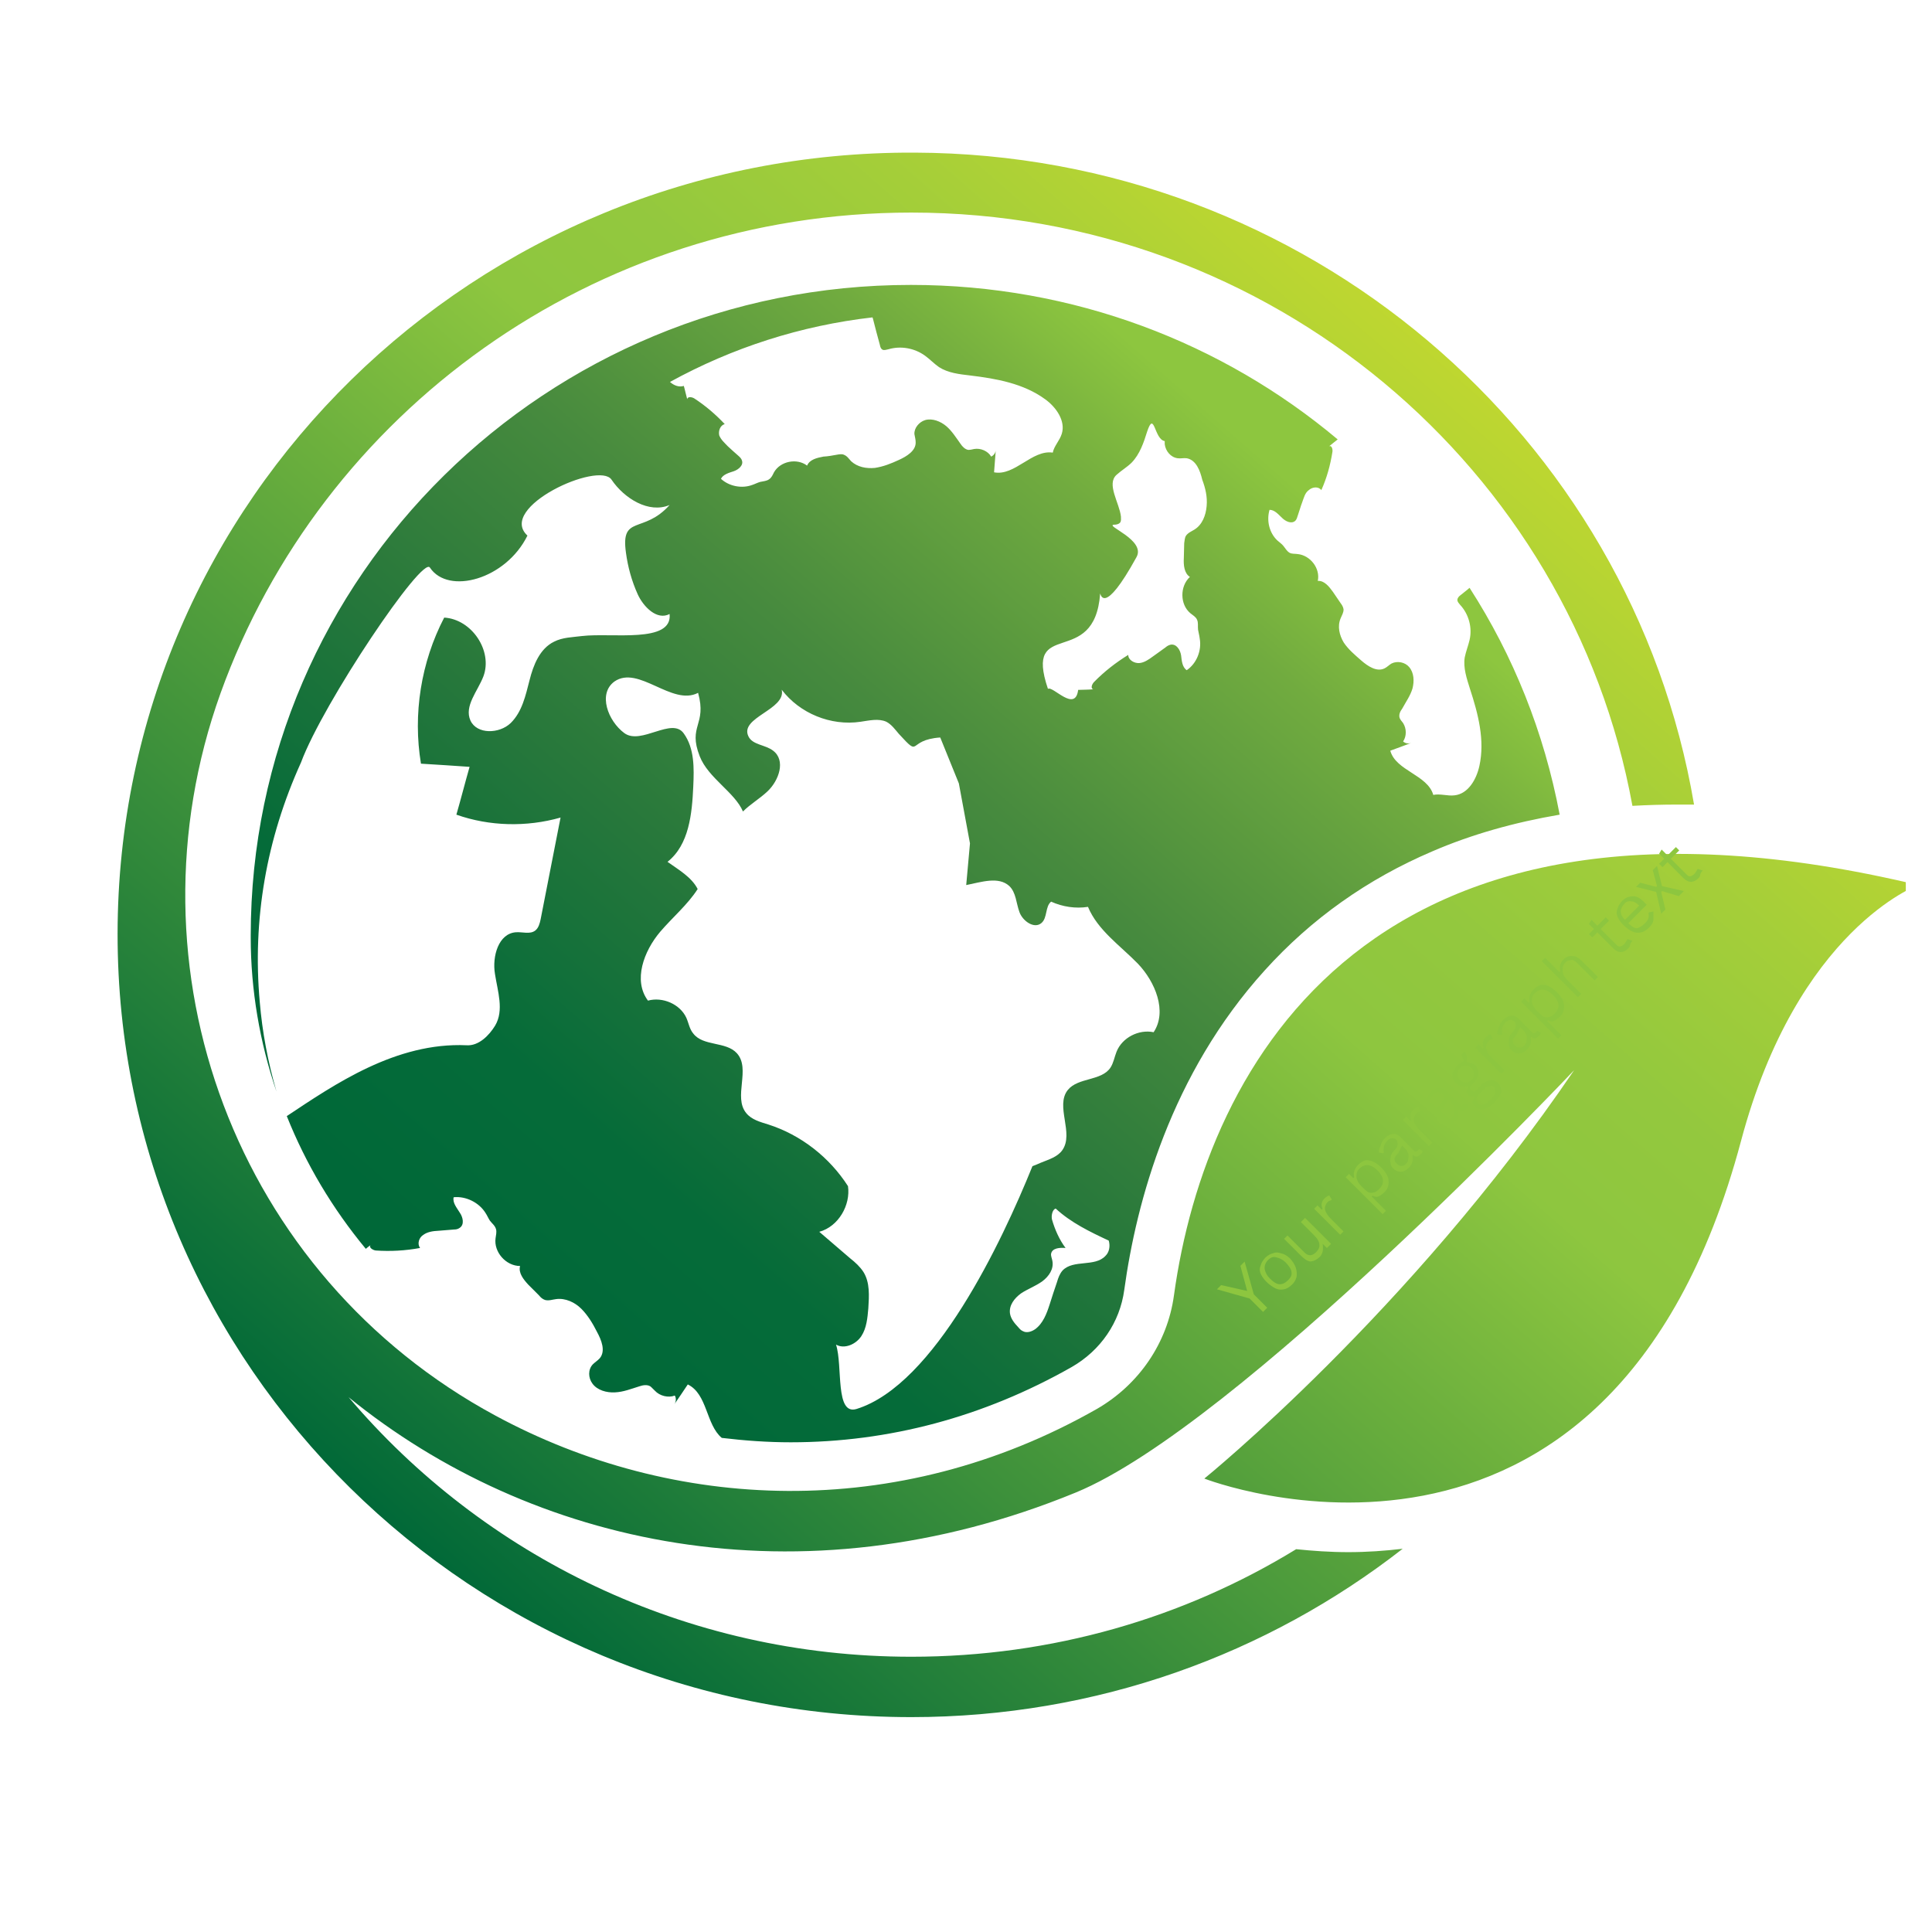 <svg xmlns="http://www.w3.org/2000/svg" xmlns:xlink="http://www.w3.org/1999/xlink" width="48" zoomAndPan="magnify" viewBox="0 0 36 36" height="48" preserveAspectRatio="xMidYMid meet"><defs><g></g><clipPath id="c4b44a55cd"><path d="M 4 5 L 30 5 L 30 27 L 4 27 Z M 4 5 " clip-rule="nonzero"></path></clipPath><clipPath id="323b464782"><path d="M 27.383 10.953 C 27.332 11 27.27 11.043 27.215 11.09 C 27.188 11.109 27.156 11.141 27.156 11.18 C 27.156 11.215 27.188 11.246 27.207 11.27 C 27.367 11.441 27.438 11.695 27.383 11.926 C 27.359 12.031 27.316 12.137 27.293 12.25 C 27.262 12.445 27.332 12.648 27.391 12.836 C 27.543 13.301 27.672 13.793 27.566 14.273 C 27.512 14.52 27.359 14.793 27.102 14.82 C 26.973 14.836 26.836 14.785 26.707 14.812 C 26.602 14.438 26.008 14.363 25.906 13.988 C 26.039 13.938 26.176 13.891 26.305 13.84 C 26.25 13.863 26.188 13.855 26.145 13.816 C 26.211 13.719 26.211 13.578 26.145 13.473 C 26.121 13.441 26.098 13.418 26.082 13.383 C 26.059 13.32 26.09 13.254 26.129 13.203 C 26.195 13.082 26.281 12.961 26.32 12.828 C 26.355 12.691 26.348 12.535 26.258 12.43 C 26.184 12.34 26.039 12.309 25.93 12.363 C 25.887 12.387 25.848 12.43 25.801 12.453 C 25.656 12.527 25.488 12.414 25.367 12.309 C 25.246 12.203 25.125 12.102 25.039 11.973 C 24.957 11.836 24.918 11.672 24.98 11.523 C 25.004 11.465 25.039 11.41 25.035 11.352 C 25.027 11.305 25.004 11.27 24.98 11.238 C 24.934 11.172 24.883 11.094 24.836 11.027 C 24.766 10.93 24.676 10.816 24.555 10.824 C 24.605 10.594 24.418 10.348 24.18 10.324 C 24.129 10.316 24.074 10.324 24.031 10.301 C 23.977 10.27 23.953 10.219 23.914 10.172 C 23.887 10.137 23.84 10.105 23.801 10.07 C 23.648 9.926 23.598 9.695 23.656 9.5 C 23.754 9.5 23.824 9.59 23.887 9.648 C 23.953 9.715 24.066 9.77 24.137 9.703 C 24.16 9.68 24.172 9.641 24.18 9.613 C 24.211 9.527 24.234 9.438 24.266 9.355 C 24.297 9.273 24.316 9.184 24.387 9.133 C 24.457 9.07 24.57 9.062 24.621 9.133 C 24.723 8.906 24.789 8.668 24.828 8.418 C 24.836 8.367 24.812 8.293 24.766 8.316 C 24.82 8.27 24.875 8.23 24.926 8.188 C 22.781 6.387 20.004 5.309 16.973 5.309 C 10.18 5.309 4.672 10.734 4.672 17.43 C 4.672 17.445 4.672 17.453 4.672 17.469 C 4.672 18.449 4.84 19.422 5.152 20.34 C 4.992 19.789 4.887 19.23 4.84 18.668 C 4.703 17.137 4.961 15.637 5.609 14.207 C 6.02 13.098 7.883 10.332 8.012 10.578 C 8.355 11.09 9.426 10.797 9.828 9.98 C 9.258 9.453 11.16 8.586 11.395 8.938 C 11.633 9.289 12.09 9.574 12.477 9.41 C 11.988 9.957 11.562 9.582 11.664 10.301 C 11.699 10.562 11.77 10.824 11.883 11.074 C 11.988 11.305 12.242 11.566 12.477 11.441 C 12.535 11.996 11.395 11.785 10.84 11.852 C 10.664 11.875 10.484 11.875 10.324 11.957 C 10.059 12.086 9.938 12.391 9.867 12.676 C 9.793 12.961 9.73 13.262 9.516 13.473 C 9.305 13.676 8.887 13.688 8.766 13.426 C 8.645 13.156 8.902 12.879 9.008 12.602 C 9.184 12.129 8.793 11.539 8.277 11.508 C 7.844 12.34 7.691 13.309 7.844 14.23 C 8.148 14.25 8.445 14.266 8.75 14.289 C 8.664 14.59 8.59 14.883 8.504 15.18 C 9.121 15.398 9.812 15.414 10.445 15.234 C 10.324 15.863 10.195 16.5 10.074 17.129 C 10.059 17.203 10.035 17.293 9.973 17.34 C 9.875 17.414 9.738 17.363 9.617 17.371 C 9.289 17.391 9.168 17.82 9.223 18.148 C 9.273 18.473 9.395 18.824 9.227 19.109 C 9.113 19.297 8.918 19.492 8.695 19.477 C 7.379 19.418 6.238 20.203 5.344 20.797 C 5.699 21.688 6.195 22.52 6.816 23.27 C 6.848 23.246 6.871 23.223 6.902 23.203 C 6.871 23.246 6.945 23.293 7 23.301 C 7.273 23.32 7.555 23.305 7.828 23.254 C 7.77 23.18 7.805 23.059 7.891 23.008 C 7.965 22.953 8.074 22.938 8.164 22.934 C 8.262 22.926 8.359 22.918 8.461 22.91 C 8.5 22.91 8.535 22.902 8.566 22.879 C 8.656 22.82 8.629 22.684 8.566 22.594 C 8.512 22.504 8.43 22.414 8.453 22.309 C 8.68 22.285 8.926 22.406 9.047 22.602 C 9.078 22.648 9.098 22.699 9.129 22.746 C 9.168 22.797 9.223 22.836 9.242 22.902 C 9.258 22.953 9.242 23.016 9.234 23.074 C 9.199 23.328 9.426 23.59 9.691 23.59 C 9.656 23.719 9.754 23.84 9.844 23.938 C 9.914 24.004 9.973 24.07 10.043 24.137 C 10.074 24.176 10.109 24.207 10.156 24.223 C 10.227 24.242 10.293 24.215 10.363 24.207 C 10.535 24.184 10.711 24.266 10.832 24.387 C 10.953 24.508 11.047 24.664 11.121 24.812 C 11.207 24.969 11.289 25.172 11.176 25.309 C 11.137 25.352 11.086 25.383 11.047 25.422 C 10.953 25.52 10.961 25.676 11.039 25.781 C 11.129 25.906 11.305 25.953 11.457 25.945 C 11.617 25.938 11.762 25.879 11.914 25.832 C 11.98 25.809 12.059 25.797 12.117 25.832 C 12.148 25.855 12.172 25.887 12.203 25.914 C 12.293 26.012 12.453 26.051 12.574 26.004 C 12.605 26.059 12.598 26.125 12.559 26.176 C 12.645 26.051 12.734 25.922 12.816 25.797 C 13.184 25.977 13.152 26.543 13.449 26.793 C 13.875 26.844 14.301 26.875 14.734 26.875 C 16.566 26.875 18.332 26.402 19.969 25.473 C 20.508 25.164 20.867 24.641 20.949 24.035 C 21.176 22.383 21.816 20.016 23.566 18.082 C 24.434 17.121 25.48 16.379 26.691 15.863 C 27.422 15.547 28.219 15.324 29.062 15.18 C 28.773 13.645 28.199 12.219 27.383 10.953 Z M 16.258 5.914 C 16.258 5.922 16.266 5.93 16.266 5.938 C 16.309 6.102 16.348 6.262 16.395 6.426 C 16.402 6.465 16.414 6.5 16.445 6.516 C 16.477 6.531 16.516 6.516 16.555 6.508 C 16.781 6.441 17.039 6.484 17.238 6.629 C 17.328 6.695 17.406 6.777 17.496 6.84 C 17.664 6.949 17.875 6.973 18.074 6.996 C 18.566 7.055 19.07 7.145 19.473 7.438 C 19.68 7.586 19.859 7.844 19.785 8.082 C 19.746 8.211 19.641 8.309 19.617 8.434 C 19.23 8.375 18.91 8.875 18.523 8.801 C 18.531 8.66 18.547 8.523 18.555 8.383 C 18.555 8.434 18.516 8.488 18.469 8.508 C 18.41 8.406 18.273 8.344 18.148 8.367 C 18.113 8.375 18.082 8.383 18.043 8.383 C 17.984 8.375 17.93 8.32 17.898 8.27 C 17.816 8.156 17.738 8.031 17.633 7.941 C 17.527 7.852 17.375 7.789 17.238 7.828 C 17.125 7.863 17.031 7.977 17.039 8.09 C 17.047 8.141 17.062 8.188 17.062 8.238 C 17.07 8.398 16.895 8.504 16.75 8.57 C 16.605 8.637 16.461 8.695 16.301 8.719 C 16.141 8.734 15.977 8.703 15.859 8.594 C 15.816 8.547 15.785 8.496 15.723 8.473 C 15.688 8.457 15.641 8.465 15.594 8.473 C 15.512 8.488 15.426 8.504 15.344 8.508 C 15.223 8.531 15.086 8.562 15.039 8.676 C 14.848 8.531 14.539 8.594 14.422 8.801 C 14.398 8.848 14.379 8.898 14.332 8.93 C 14.285 8.965 14.227 8.965 14.164 8.98 C 14.109 8.996 14.066 9.02 14.02 9.035 C 13.824 9.109 13.586 9.062 13.434 8.922 C 13.473 8.84 13.586 8.809 13.672 8.781 C 13.762 8.75 13.859 8.668 13.824 8.578 C 13.816 8.547 13.785 8.516 13.762 8.496 C 13.691 8.434 13.625 8.375 13.562 8.316 C 13.504 8.254 13.434 8.195 13.402 8.113 C 13.383 8.031 13.418 7.926 13.504 7.902 C 13.336 7.723 13.145 7.559 12.934 7.422 C 12.887 7.395 12.812 7.387 12.805 7.438 C 12.781 7.355 12.766 7.273 12.742 7.191 C 12.652 7.219 12.559 7.184 12.484 7.117 C 13.648 6.477 14.926 6.066 16.258 5.914 Z M 20.598 23.402 C 20.402 23.613 20 23.465 19.801 23.672 C 19.746 23.734 19.719 23.809 19.695 23.891 C 19.648 24.027 19.602 24.168 19.559 24.305 C 19.504 24.477 19.434 24.664 19.285 24.77 C 19.223 24.812 19.133 24.844 19.062 24.805 C 19.023 24.789 19 24.762 18.973 24.73 C 18.902 24.656 18.836 24.574 18.82 24.477 C 18.797 24.324 18.902 24.191 19.023 24.102 C 19.145 24.02 19.297 23.965 19.422 23.875 C 19.543 23.785 19.641 23.645 19.609 23.492 C 19.602 23.449 19.578 23.402 19.586 23.359 C 19.609 23.254 19.746 23.246 19.855 23.254 C 19.738 23.098 19.656 22.91 19.602 22.723 C 19.586 22.656 19.609 22.535 19.672 22.52 C 19.953 22.781 20.309 22.953 20.66 23.117 C 20.691 23.223 20.668 23.336 20.598 23.402 Z M 21.496 19.234 C 21.223 19.176 20.91 19.332 20.805 19.598 C 20.766 19.695 20.75 19.805 20.691 19.895 C 20.523 20.145 20.09 20.074 19.898 20.309 C 19.656 20.609 20.02 21.117 19.793 21.434 C 19.703 21.559 19.543 21.605 19.398 21.664 C 19.344 21.688 19.289 21.711 19.238 21.73 C 18.668 23.141 17.414 25.801 15.961 26.254 C 15.555 26.379 15.707 25.449 15.578 25.055 C 15.738 25.145 15.953 25.047 16.051 24.895 C 16.148 24.746 16.164 24.559 16.18 24.379 C 16.195 24.145 16.211 23.898 16.09 23.703 C 16.027 23.605 15.938 23.523 15.844 23.449 L 15.266 22.953 C 15.625 22.855 15.852 22.453 15.801 22.102 C 15.457 21.566 14.926 21.148 14.316 20.953 C 14.164 20.906 14.004 20.863 13.906 20.742 C 13.656 20.441 13.996 19.918 13.73 19.625 C 13.527 19.402 13.102 19.5 12.918 19.258 C 12.848 19.176 12.832 19.062 12.789 18.965 C 12.672 18.711 12.348 18.57 12.074 18.645 C 11.793 18.27 11.996 17.723 12.301 17.363 C 12.531 17.094 12.812 16.859 13 16.566 C 12.887 16.344 12.645 16.207 12.438 16.059 C 12.84 15.742 12.895 15.164 12.918 14.656 C 12.934 14.312 12.941 13.945 12.742 13.668 C 12.523 13.352 11.945 13.891 11.633 13.66 C 11.328 13.434 11.137 12.926 11.449 12.699 C 11.898 12.387 12.523 13.164 13.008 12.91 C 13.176 13.516 12.812 13.516 13.039 14.094 C 13.199 14.5 13.691 14.762 13.844 15.121 C 13.98 14.984 14.156 14.883 14.301 14.746 C 14.516 14.543 14.645 14.168 14.406 13.988 C 14.262 13.875 14.02 13.883 13.945 13.719 C 13.777 13.367 14.652 13.223 14.566 12.852 C 14.902 13.293 15.48 13.531 16.035 13.449 C 16.195 13.426 16.371 13.383 16.516 13.449 C 16.613 13.5 16.676 13.59 16.75 13.676 C 17.176 14.141 16.887 13.785 17.52 13.742 L 17.867 14.598 L 18.074 15.715 L 18.004 16.492 C 18.293 16.434 18.605 16.328 18.805 16.508 C 18.934 16.629 18.934 16.828 18.996 16.996 C 19.055 17.16 19.27 17.316 19.406 17.199 C 19.52 17.102 19.473 16.891 19.586 16.801 C 19.801 16.898 20.043 16.934 20.273 16.898 C 20.453 17.332 20.871 17.617 21.199 17.953 C 21.527 18.293 21.754 18.848 21.496 19.234 Z M 22.484 9.43 C 22.469 9.605 22.402 9.777 22.258 9.867 C 22.203 9.902 22.137 9.926 22.098 9.984 C 22.074 10.023 22.074 10.078 22.066 10.121 C 22.066 10.211 22.059 10.301 22.059 10.398 C 22.051 10.527 22.066 10.684 22.172 10.75 C 21.984 10.922 21.984 11.262 22.18 11.426 C 22.227 11.465 22.281 11.492 22.305 11.547 C 22.332 11.605 22.316 11.664 22.324 11.734 C 22.332 11.785 22.348 11.836 22.355 11.898 C 22.395 12.121 22.297 12.363 22.113 12.488 C 22.027 12.43 22.02 12.309 22.008 12.211 C 21.992 12.109 21.922 11.996 21.816 12.012 C 21.777 12.02 21.746 12.039 21.719 12.062 C 21.641 12.121 21.559 12.176 21.48 12.234 C 21.406 12.289 21.32 12.348 21.23 12.355 C 21.141 12.363 21.023 12.301 21.023 12.203 C 20.789 12.348 20.578 12.512 20.387 12.707 C 20.348 12.746 20.316 12.828 20.371 12.844 C 20.281 12.852 20.18 12.852 20.09 12.855 C 20.035 13.285 19.617 12.773 19.527 12.836 C 19.07 11.484 20.395 12.488 20.5 11.059 C 20.508 11.059 20.562 11.5 21.176 10.383 C 21.359 10.062 20.578 9.793 20.758 9.777 C 20.797 9.777 20.844 9.77 20.871 9.738 C 20.895 9.707 20.887 9.664 20.887 9.625 C 20.859 9.371 20.613 9.02 20.805 8.848 C 20.895 8.766 21.004 8.703 21.086 8.621 C 21.238 8.465 21.312 8.246 21.375 8.043 C 21.512 7.633 21.504 8.188 21.703 8.219 C 21.703 8.238 21.703 8.254 21.703 8.277 C 21.719 8.406 21.816 8.523 21.945 8.539 C 22 8.547 22.059 8.531 22.113 8.539 C 22.289 8.57 22.363 8.773 22.402 8.938 C 22.461 9.094 22.5 9.258 22.484 9.43 Z M 22.484 9.43 " clip-rule="nonzero"></path></clipPath><linearGradient x1="322.257" gradientTransform="matrix(0.076, 0, 0, 0.075, 2.193, 2.843)" y1="5.358" x2="38.178" gradientUnits="userSpaceOnUse" y2="325.549" id="7624c721cc"><stop stop-opacity="1" stop-color="rgb(55.299%, 77.599%, 24.699%)" offset="0"></stop><stop stop-opacity="1" stop-color="rgb(55.299%, 77.599%, 24.699%)" offset="0.125"></stop><stop stop-opacity="1" stop-color="rgb(55.298%, 77.597%, 24.699%)" offset="0.188"></stop><stop stop-opacity="1" stop-color="rgb(54.802%, 77.126%, 24.699%)" offset="0.191"></stop><stop stop-opacity="1" stop-color="rgb(54.308%, 76.656%, 24.699%)" offset="0.195"></stop><stop stop-opacity="1" stop-color="rgb(53.813%, 76.184%, 24.699%)" offset="0.199"></stop><stop stop-opacity="1" stop-color="rgb(53.319%, 75.713%, 24.699%)" offset="0.203"></stop><stop stop-opacity="1" stop-color="rgb(52.824%, 75.241%, 24.699%)" offset="0.207"></stop><stop stop-opacity="1" stop-color="rgb(52.33%, 74.77%, 24.699%)" offset="0.211"></stop><stop stop-opacity="1" stop-color="rgb(51.834%, 74.298%, 24.699%)" offset="0.215"></stop><stop stop-opacity="1" stop-color="rgb(51.34%, 73.827%, 24.699%)" offset="0.219"></stop><stop stop-opacity="1" stop-color="rgb(50.845%, 73.355%, 24.699%)" offset="0.223"></stop><stop stop-opacity="1" stop-color="rgb(50.351%, 72.884%, 24.699%)" offset="0.227"></stop><stop stop-opacity="1" stop-color="rgb(49.857%, 72.412%, 24.699%)" offset="0.23"></stop><stop stop-opacity="1" stop-color="rgb(49.362%, 71.942%, 24.699%)" offset="0.234"></stop><stop stop-opacity="1" stop-color="rgb(48.866%, 71.471%, 24.699%)" offset="0.238"></stop><stop stop-opacity="1" stop-color="rgb(48.372%, 70.999%, 24.699%)" offset="0.242"></stop><stop stop-opacity="1" stop-color="rgb(47.878%, 70.528%, 24.699%)" offset="0.246"></stop><stop stop-opacity="1" stop-color="rgb(47.383%, 70.056%, 24.699%)" offset="0.25"></stop><stop stop-opacity="1" stop-color="rgb(46.887%, 69.585%, 24.699%)" offset="0.254"></stop><stop stop-opacity="1" stop-color="rgb(46.393%, 69.113%, 24.699%)" offset="0.258"></stop><stop stop-opacity="1" stop-color="rgb(45.898%, 68.642%, 24.699%)" offset="0.262"></stop><stop stop-opacity="1" stop-color="rgb(45.404%, 68.17%, 24.699%)" offset="0.266"></stop><stop stop-opacity="1" stop-color="rgb(44.939%, 67.746%, 24.696%)" offset="0.27"></stop><stop stop-opacity="1" stop-color="rgb(44.473%, 67.322%, 24.693%)" offset="0.273"></stop><stop stop-opacity="1" stop-color="rgb(44.081%, 67.012%, 24.684%)" offset="0.277"></stop><stop stop-opacity="1" stop-color="rgb(43.689%, 66.704%, 24.675%)" offset="0.281"></stop><stop stop-opacity="1" stop-color="rgb(43.297%, 66.394%, 24.664%)" offset="0.285"></stop><stop stop-opacity="1" stop-color="rgb(42.905%, 66.086%, 24.655%)" offset="0.289"></stop><stop stop-opacity="1" stop-color="rgb(42.513%, 65.776%, 24.646%)" offset="0.293"></stop><stop stop-opacity="1" stop-color="rgb(42.12%, 65.468%, 24.637%)" offset="0.297"></stop><stop stop-opacity="1" stop-color="rgb(41.728%, 65.158%, 24.626%)" offset="0.301"></stop><stop stop-opacity="1" stop-color="rgb(41.336%, 64.85%, 24.617%)" offset="0.305"></stop><stop stop-opacity="1" stop-color="rgb(40.944%, 64.54%, 24.608%)" offset="0.309"></stop><stop stop-opacity="1" stop-color="rgb(40.552%, 64.232%, 24.599%)" offset="0.312"></stop><stop stop-opacity="1" stop-color="rgb(40.16%, 63.922%, 24.59%)" offset="0.316"></stop><stop stop-opacity="1" stop-color="rgb(39.767%, 63.614%, 24.58%)" offset="0.32"></stop><stop stop-opacity="1" stop-color="rgb(39.375%, 63.304%, 24.57%)" offset="0.324"></stop><stop stop-opacity="1" stop-color="rgb(38.983%, 62.996%, 24.561%)" offset="0.328"></stop><stop stop-opacity="1" stop-color="rgb(38.591%, 62.686%, 24.551%)" offset="0.332"></stop><stop stop-opacity="1" stop-color="rgb(38.199%, 62.378%, 24.542%)" offset="0.336"></stop><stop stop-opacity="1" stop-color="rgb(37.807%, 62.068%, 24.532%)" offset="0.34"></stop><stop stop-opacity="1" stop-color="rgb(37.415%, 61.76%, 24.522%)" offset="0.344"></stop><stop stop-opacity="1" stop-color="rgb(37.022%, 61.45%, 24.513%)" offset="0.348"></stop><stop stop-opacity="1" stop-color="rgb(36.63%, 61.142%, 24.504%)" offset="0.352"></stop><stop stop-opacity="1" stop-color="rgb(36.238%, 60.832%, 24.493%)" offset="0.355"></stop><stop stop-opacity="1" stop-color="rgb(35.846%, 60.524%, 24.484%)" offset="0.359"></stop><stop stop-opacity="1" stop-color="rgb(35.454%, 60.214%, 24.475%)" offset="0.363"></stop><stop stop-opacity="1" stop-color="rgb(35.062%, 59.906%, 24.466%)" offset="0.367"></stop><stop stop-opacity="1" stop-color="rgb(34.669%, 59.596%, 24.455%)" offset="0.371"></stop><stop stop-opacity="1" stop-color="rgb(34.277%, 59.288%, 24.446%)" offset="0.375"></stop><stop stop-opacity="1" stop-color="rgb(33.885%, 58.978%, 24.437%)" offset="0.379"></stop><stop stop-opacity="1" stop-color="rgb(33.493%, 58.67%, 24.428%)" offset="0.383"></stop><stop stop-opacity="1" stop-color="rgb(33.101%, 58.36%, 24.417%)" offset="0.387"></stop><stop stop-opacity="1" stop-color="rgb(32.709%, 58.052%, 24.408%)" offset="0.391"></stop><stop stop-opacity="1" stop-color="rgb(32.317%, 57.742%, 24.399%)" offset="0.395"></stop><stop stop-opacity="1" stop-color="rgb(31.924%, 57.434%, 24.39%)" offset="0.398"></stop><stop stop-opacity="1" stop-color="rgb(31.531%, 57.124%, 24.379%)" offset="0.402"></stop><stop stop-opacity="1" stop-color="rgb(31.139%, 56.816%, 24.37%)" offset="0.406"></stop><stop stop-opacity="1" stop-color="rgb(30.746%, 56.506%, 24.361%)" offset="0.41"></stop><stop stop-opacity="1" stop-color="rgb(30.354%, 56.198%, 24.352%)" offset="0.414"></stop><stop stop-opacity="1" stop-color="rgb(29.962%, 55.888%, 24.342%)" offset="0.418"></stop><stop stop-opacity="1" stop-color="rgb(29.57%, 55.58%, 24.333%)" offset="0.422"></stop><stop stop-opacity="1" stop-color="rgb(29.178%, 55.27%, 24.323%)" offset="0.426"></stop><stop stop-opacity="1" stop-color="rgb(28.786%, 54.962%, 24.313%)" offset="0.43"></stop><stop stop-opacity="1" stop-color="rgb(28.407%, 54.681%, 24.298%)" offset="0.434"></stop><stop stop-opacity="1" stop-color="rgb(28.03%, 54.401%, 24.284%)" offset="0.438"></stop><stop stop-opacity="1" stop-color="rgb(27.695%, 54.204%, 24.254%)" offset="0.441"></stop><stop stop-opacity="1" stop-color="rgb(27.361%, 54.007%, 24.223%)" offset="0.445"></stop><stop stop-opacity="1" stop-color="rgb(27.025%, 53.81%, 24.193%)" offset="0.449"></stop><stop stop-opacity="1" stop-color="rgb(26.691%, 53.615%, 24.164%)" offset="0.453"></stop><stop stop-opacity="1" stop-color="rgb(26.357%, 53.418%, 24.133%)" offset="0.457"></stop><stop stop-opacity="1" stop-color="rgb(26.022%, 53.223%, 24.103%)" offset="0.461"></stop><stop stop-opacity="1" stop-color="rgb(25.687%, 53.026%, 24.072%)" offset="0.465"></stop><stop stop-opacity="1" stop-color="rgb(25.352%, 52.829%, 24.042%)" offset="0.469"></stop><stop stop-opacity="1" stop-color="rgb(25.017%, 52.632%, 24.011%)" offset="0.473"></stop><stop stop-opacity="1" stop-color="rgb(24.683%, 52.437%, 23.982%)" offset="0.477"></stop><stop stop-opacity="1" stop-color="rgb(24.347%, 52.24%, 23.952%)" offset="0.48"></stop><stop stop-opacity="1" stop-color="rgb(24.013%, 52.045%, 23.921%)" offset="0.484"></stop><stop stop-opacity="1" stop-color="rgb(23.677%, 51.848%, 23.891%)" offset="0.488"></stop><stop stop-opacity="1" stop-color="rgb(23.343%, 51.651%, 23.862%)" offset="0.492"></stop><stop stop-opacity="1" stop-color="rgb(23.007%, 51.454%, 23.831%)" offset="0.496"></stop><stop stop-opacity="1" stop-color="rgb(22.673%, 51.259%, 23.801%)" offset="0.5"></stop><stop stop-opacity="1" stop-color="rgb(22.337%, 51.062%, 23.77%)" offset="0.504"></stop><stop stop-opacity="1" stop-color="rgb(22.003%, 50.865%, 23.74%)" offset="0.508"></stop><stop stop-opacity="1" stop-color="rgb(21.667%, 50.668%, 23.709%)" offset="0.512"></stop><stop stop-opacity="1" stop-color="rgb(21.333%, 50.473%, 23.68%)" offset="0.516"></stop><stop stop-opacity="1" stop-color="rgb(20.998%, 50.276%, 23.65%)" offset="0.52"></stop><stop stop-opacity="1" stop-color="rgb(20.663%, 50.081%, 23.619%)" offset="0.523"></stop><stop stop-opacity="1" stop-color="rgb(20.329%, 49.884%, 23.589%)" offset="0.527"></stop><stop stop-opacity="1" stop-color="rgb(19.995%, 49.687%, 23.56%)" offset="0.531"></stop><stop stop-opacity="1" stop-color="rgb(19.659%, 49.49%, 23.529%)" offset="0.535"></stop><stop stop-opacity="1" stop-color="rgb(19.325%, 49.295%, 23.499%)" offset="0.539"></stop><stop stop-opacity="1" stop-color="rgb(18.99%, 49.098%, 23.468%)" offset="0.543"></stop><stop stop-opacity="1" stop-color="rgb(18.655%, 48.901%, 23.438%)" offset="0.547"></stop><stop stop-opacity="1" stop-color="rgb(18.32%, 48.705%, 23.407%)" offset="0.551"></stop><stop stop-opacity="1" stop-color="rgb(17.986%, 48.509%, 23.378%)" offset="0.555"></stop><stop stop-opacity="1" stop-color="rgb(17.65%, 48.312%, 23.347%)" offset="0.559"></stop><stop stop-opacity="1" stop-color="rgb(17.316%, 48.117%, 23.317%)" offset="0.562"></stop><stop stop-opacity="1" stop-color="rgb(16.98%, 47.92%, 23.286%)" offset="0.566"></stop><stop stop-opacity="1" stop-color="rgb(16.646%, 47.723%, 23.257%)" offset="0.57"></stop><stop stop-opacity="1" stop-color="rgb(16.31%, 47.527%, 23.227%)" offset="0.574"></stop><stop stop-opacity="1" stop-color="rgb(15.976%, 47.331%, 23.196%)" offset="0.578"></stop><stop stop-opacity="1" stop-color="rgb(15.64%, 47.134%, 23.166%)" offset="0.582"></stop><stop stop-opacity="1" stop-color="rgb(15.306%, 46.938%, 23.135%)" offset="0.586"></stop><stop stop-opacity="1" stop-color="rgb(14.963%, 46.767%, 23.109%)" offset="0.59"></stop><stop stop-opacity="1" stop-color="rgb(14.619%, 46.597%, 23.083%)" offset="0.594"></stop><stop stop-opacity="1" stop-color="rgb(14.261%, 46.466%, 23.064%)" offset="0.598"></stop><stop stop-opacity="1" stop-color="rgb(13.904%, 46.336%, 23.045%)" offset="0.602"></stop><stop stop-opacity="1" stop-color="rgb(13.545%, 46.205%, 23.026%)" offset="0.605"></stop><stop stop-opacity="1" stop-color="rgb(13.188%, 46.075%, 23.006%)" offset="0.609"></stop><stop stop-opacity="1" stop-color="rgb(12.83%, 45.944%, 22.986%)" offset="0.613"></stop><stop stop-opacity="1" stop-color="rgb(12.473%, 45.815%, 22.968%)" offset="0.617"></stop><stop stop-opacity="1" stop-color="rgb(12.114%, 45.685%, 22.948%)" offset="0.621"></stop><stop stop-opacity="1" stop-color="rgb(11.757%, 45.555%, 22.929%)" offset="0.625"></stop><stop stop-opacity="1" stop-color="rgb(11.398%, 45.424%, 22.91%)" offset="0.629"></stop><stop stop-opacity="1" stop-color="rgb(11.041%, 45.294%, 22.89%)" offset="0.633"></stop><stop stop-opacity="1" stop-color="rgb(10.684%, 45.163%, 22.87%)" offset="0.637"></stop><stop stop-opacity="1" stop-color="rgb(10.327%, 45.033%, 22.852%)" offset="0.641"></stop><stop stop-opacity="1" stop-color="rgb(9.969%, 44.902%, 22.832%)" offset="0.645"></stop><stop stop-opacity="1" stop-color="rgb(9.612%, 44.772%, 22.812%)" offset="0.648"></stop><stop stop-opacity="1" stop-color="rgb(9.253%, 44.641%, 22.792%)" offset="0.652"></stop><stop stop-opacity="1" stop-color="rgb(8.896%, 44.511%, 22.774%)" offset="0.656"></stop><stop stop-opacity="1" stop-color="rgb(8.537%, 44.38%, 22.754%)" offset="0.66"></stop><stop stop-opacity="1" stop-color="rgb(8.18%, 44.25%, 22.734%)" offset="0.664"></stop><stop stop-opacity="1" stop-color="rgb(7.822%, 44.121%, 22.714%)" offset="0.668"></stop><stop stop-opacity="1" stop-color="rgb(7.465%, 43.991%, 22.696%)" offset="0.672"></stop><stop stop-opacity="1" stop-color="rgb(7.106%, 43.86%, 22.676%)" offset="0.676"></stop><stop stop-opacity="1" stop-color="rgb(6.749%, 43.73%, 22.656%)" offset="0.68"></stop><stop stop-opacity="1" stop-color="rgb(6.39%, 43.599%, 22.636%)" offset="0.684"></stop><stop stop-opacity="1" stop-color="rgb(6.033%, 43.469%, 22.618%)" offset="0.688"></stop><stop stop-opacity="1" stop-color="rgb(5.675%, 43.338%, 22.598%)" offset="0.691"></stop><stop stop-opacity="1" stop-color="rgb(5.318%, 43.208%, 22.58%)" offset="0.695"></stop><stop stop-opacity="1" stop-color="rgb(4.961%, 43.077%, 22.56%)" offset="0.699"></stop><stop stop-opacity="1" stop-color="rgb(4.604%, 42.947%, 22.54%)" offset="0.703"></stop><stop stop-opacity="1" stop-color="rgb(4.245%, 42.816%, 22.52%)" offset="0.707"></stop><stop stop-opacity="1" stop-color="rgb(3.888%, 42.686%, 22.502%)" offset="0.711"></stop><stop stop-opacity="1" stop-color="rgb(3.529%, 42.557%, 22.482%)" offset="0.715"></stop><stop stop-opacity="1" stop-color="rgb(3.172%, 42.427%, 22.462%)" offset="0.719"></stop><stop stop-opacity="1" stop-color="rgb(2.814%, 42.296%, 22.443%)" offset="0.723"></stop><stop stop-opacity="1" stop-color="rgb(2.457%, 42.166%, 22.424%)" offset="0.727"></stop><stop stop-opacity="1" stop-color="rgb(2.202%, 42.067%, 22.406%)" offset="0.73"></stop><stop stop-opacity="1" stop-color="rgb(1.949%, 41.969%, 22.389%)" offset="0.734"></stop><stop stop-opacity="1" stop-color="rgb(1.81%, 41.885%, 22.362%)" offset="0.75"></stop><stop stop-opacity="1" stop-color="rgb(1.532%, 41.718%, 22.305%)" offset="0.766"></stop><stop stop-opacity="1" stop-color="rgb(1.253%, 41.551%, 22.25%)" offset="0.781"></stop><stop stop-opacity="1" stop-color="rgb(0.975%, 41.385%, 22.194%)" offset="0.797"></stop><stop stop-opacity="1" stop-color="rgb(0.696%, 41.217%, 22.139%)" offset="0.812"></stop><stop stop-opacity="1" stop-color="rgb(0.418%, 41.051%, 22.083%)" offset="0.828"></stop><stop stop-opacity="1" stop-color="rgb(0.14%, 40.883%, 22.028%)" offset="0.844"></stop><stop stop-opacity="1" stop-color="rgb(0%, 40.799%, 21.999%)" offset="0.875"></stop><stop stop-opacity="1" stop-color="rgb(0%, 40.799%, 21.999%)" offset="1"></stop></linearGradient><clipPath id="692c0c4ddc"><path d="M 2.18 2.805 L 35.512 2.805 L 35.512 31.996 L 2.18 31.996 Z M 2.18 2.805 " clip-rule="nonzero"></path></clipPath><clipPath id="babbb72314"><path d="M 21.875 24.137 C 21.754 25.023 21.223 25.801 20.438 26.254 C 16.711 28.375 12.535 28.164 9.234 26.379 C 4.391 23.766 2.27 18.043 4.109 12.918 C 5.988 7.699 11.039 3.961 16.98 3.961 C 23.688 3.961 29.27 8.727 30.418 15.016 C 30.699 15 30.98 14.992 31.262 14.992 C 31.363 14.992 31.461 14.992 31.566 14.992 C 30.402 8.121 24.348 2.871 17.047 2.844 C 8.848 2.805 2.199 9.312 2.191 17.398 C 2.184 25.457 8.809 31.996 16.98 31.996 C 20.438 31.996 23.617 30.824 26.137 28.859 C 25.809 28.898 25.469 28.922 25.125 28.922 C 24.781 28.922 24.457 28.898 24.152 28.867 C 22.066 30.145 19.609 30.871 16.98 30.871 C 12.766 30.871 9 28.988 6.496 26.035 C 9.891 28.793 14.895 29.926 20.043 27.812 C 23.062 26.574 29.332 19.941 29.332 19.941 C 26.266 24.453 22.441 27.551 22.441 27.551 C 22.441 27.551 29.977 30.496 32.441 21.262 C 33.492 17.309 35.742 16.492 35.742 16.492 C 25.566 14.051 22.469 19.828 21.875 24.137 Z M 21.875 24.137 " clip-rule="nonzero"></path></clipPath><linearGradient x1="402.036" gradientTransform="matrix(0.076, 0, 0, 0.075, 2.193, 2.843)" y1="-32.489" x2="15.721" gradientUnits="userSpaceOnUse" y2="402.936" id="312056ef47"><stop stop-opacity="1" stop-color="rgb(84.299%, 87.5%, 13.699%)" offset="0"></stop><stop stop-opacity="1" stop-color="rgb(84.152%, 87.45%, 13.779%)" offset="0.125"></stop><stop stop-opacity="1" stop-color="rgb(83.481%, 87.221%, 14.143%)" offset="0.129"></stop><stop stop-opacity="1" stop-color="rgb(82.956%, 87.042%, 14.429%)" offset="0.133"></stop><stop stop-opacity="1" stop-color="rgb(82.43%, 86.862%, 14.714%)" offset="0.137"></stop><stop stop-opacity="1" stop-color="rgb(81.903%, 86.684%, 14.999%)" offset="0.141"></stop><stop stop-opacity="1" stop-color="rgb(81.377%, 86.504%, 15.285%)" offset="0.145"></stop><stop stop-opacity="1" stop-color="rgb(80.852%, 86.325%, 15.57%)" offset="0.148"></stop><stop stop-opacity="1" stop-color="rgb(80.325%, 86.147%, 15.855%)" offset="0.152"></stop><stop stop-opacity="1" stop-color="rgb(79.8%, 85.968%, 16.141%)" offset="0.156"></stop><stop stop-opacity="1" stop-color="rgb(79.274%, 85.788%, 16.426%)" offset="0.16"></stop><stop stop-opacity="1" stop-color="rgb(78.748%, 85.609%, 16.711%)" offset="0.164"></stop><stop stop-opacity="1" stop-color="rgb(78.221%, 85.429%, 16.997%)" offset="0.168"></stop><stop stop-opacity="1" stop-color="rgb(77.696%, 85.251%, 17.282%)" offset="0.172"></stop><stop stop-opacity="1" stop-color="rgb(77.17%, 85.072%, 17.567%)" offset="0.176"></stop><stop stop-opacity="1" stop-color="rgb(76.643%, 84.894%, 17.853%)" offset="0.18"></stop><stop stop-opacity="1" stop-color="rgb(76.117%, 84.714%, 18.138%)" offset="0.184"></stop><stop stop-opacity="1" stop-color="rgb(75.592%, 84.535%, 18.423%)" offset="0.188"></stop><stop stop-opacity="1" stop-color="rgb(75.101%, 84.369%, 18.66%)" offset="0.191"></stop><stop stop-opacity="1" stop-color="rgb(74.609%, 84.204%, 18.898%)" offset="0.195"></stop><stop stop-opacity="1" stop-color="rgb(74.185%, 84.064%, 19.041%)" offset="0.199"></stop><stop stop-opacity="1" stop-color="rgb(73.761%, 83.923%, 19.186%)" offset="0.203"></stop><stop stop-opacity="1" stop-color="rgb(73.337%, 83.783%, 19.33%)" offset="0.207"></stop><stop stop-opacity="1" stop-color="rgb(72.913%, 83.643%, 19.475%)" offset="0.211"></stop><stop stop-opacity="1" stop-color="rgb(72.487%, 83.502%, 19.618%)" offset="0.215"></stop><stop stop-opacity="1" stop-color="rgb(72.063%, 83.363%, 19.762%)" offset="0.219"></stop><stop stop-opacity="1" stop-color="rgb(71.638%, 83.223%, 19.905%)" offset="0.223"></stop><stop stop-opacity="1" stop-color="rgb(71.214%, 83.083%, 20.05%)" offset="0.227"></stop><stop stop-opacity="1" stop-color="rgb(70.79%, 82.942%, 20.193%)" offset="0.23"></stop><stop stop-opacity="1" stop-color="rgb(70.366%, 82.802%, 20.338%)" offset="0.234"></stop><stop stop-opacity="1" stop-color="rgb(69.942%, 82.661%, 20.482%)" offset="0.238"></stop><stop stop-opacity="1" stop-color="rgb(69.518%, 82.523%, 20.627%)" offset="0.242"></stop><stop stop-opacity="1" stop-color="rgb(69.093%, 82.382%, 20.77%)" offset="0.246"></stop><stop stop-opacity="1" stop-color="rgb(68.669%, 82.242%, 20.915%)" offset="0.25"></stop><stop stop-opacity="1" stop-color="rgb(68.245%, 82.101%, 21.059%)" offset="0.254"></stop><stop stop-opacity="1" stop-color="rgb(67.821%, 81.961%, 21.204%)" offset="0.258"></stop><stop stop-opacity="1" stop-color="rgb(67.395%, 81.821%, 21.347%)" offset="0.262"></stop><stop stop-opacity="1" stop-color="rgb(66.971%, 81.682%, 21.492%)" offset="0.266"></stop><stop stop-opacity="1" stop-color="rgb(66.547%, 81.541%, 21.635%)" offset="0.27"></stop><stop stop-opacity="1" stop-color="rgb(66.122%, 81.401%, 21.78%)" offset="0.273"></stop><stop stop-opacity="1" stop-color="rgb(65.698%, 81.261%, 21.924%)" offset="0.277"></stop><stop stop-opacity="1" stop-color="rgb(65.274%, 81.122%, 22.069%)" offset="0.281"></stop><stop stop-opacity="1" stop-color="rgb(64.85%, 80.981%, 22.212%)" offset="0.285"></stop><stop stop-opacity="1" stop-color="rgb(64.426%, 80.841%, 22.356%)" offset="0.289"></stop><stop stop-opacity="1" stop-color="rgb(64.098%, 80.725%, 22.452%)" offset="0.293"></stop><stop stop-opacity="1" stop-color="rgb(63.77%, 80.609%, 22.549%)" offset="0.297"></stop><stop stop-opacity="1" stop-color="rgb(63.458%, 80.498%, 22.638%)" offset="0.301"></stop><stop stop-opacity="1" stop-color="rgb(63.147%, 80.386%, 22.726%)" offset="0.305"></stop><stop stop-opacity="1" stop-color="rgb(62.836%, 80.275%, 22.813%)" offset="0.309"></stop><stop stop-opacity="1" stop-color="rgb(62.524%, 80.164%, 22.902%)" offset="0.312"></stop><stop stop-opacity="1" stop-color="rgb(62.213%, 80.052%, 22.99%)" offset="0.316"></stop><stop stop-opacity="1" stop-color="rgb(61.902%, 79.941%, 23.079%)" offset="0.32"></stop><stop stop-opacity="1" stop-color="rgb(61.591%, 79.829%, 23.167%)" offset="0.324"></stop><stop stop-opacity="1" stop-color="rgb(61.279%, 79.718%, 23.256%)" offset="0.328"></stop><stop stop-opacity="1" stop-color="rgb(60.968%, 79.605%, 23.344%)" offset="0.332"></stop><stop stop-opacity="1" stop-color="rgb(60.657%, 79.494%, 23.433%)" offset="0.336"></stop><stop stop-opacity="1" stop-color="rgb(60.345%, 79.382%, 23.52%)" offset="0.34"></stop><stop stop-opacity="1" stop-color="rgb(60.034%, 79.271%, 23.608%)" offset="0.344"></stop><stop stop-opacity="1" stop-color="rgb(59.723%, 79.16%, 23.697%)" offset="0.348"></stop><stop stop-opacity="1" stop-color="rgb(59.412%, 79.048%, 23.785%)" offset="0.352"></stop><stop stop-opacity="1" stop-color="rgb(59.099%, 78.937%, 23.874%)" offset="0.355"></stop><stop stop-opacity="1" stop-color="rgb(58.788%, 78.825%, 23.962%)" offset="0.359"></stop><stop stop-opacity="1" stop-color="rgb(58.476%, 78.714%, 24.049%)" offset="0.363"></stop><stop stop-opacity="1" stop-color="rgb(58.165%, 78.603%, 24.138%)" offset="0.367"></stop><stop stop-opacity="1" stop-color="rgb(57.869%, 78.496%, 24.22%)" offset="0.371"></stop><stop stop-opacity="1" stop-color="rgb(57.573%, 78.391%, 24.304%)" offset="0.375"></stop><stop stop-opacity="1" stop-color="rgb(57.431%, 78.34%, 24.329%)" offset="0.383"></stop><stop stop-opacity="1" stop-color="rgb(57.146%, 78.241%, 24.377%)" offset="0.391"></stop><stop stop-opacity="1" stop-color="rgb(56.86%, 78.142%, 24.428%)" offset="0.398"></stop><stop stop-opacity="1" stop-color="rgb(56.575%, 78.043%, 24.477%)" offset="0.406"></stop><stop stop-opacity="1" stop-color="rgb(56.291%, 77.943%, 24.527%)" offset="0.414"></stop><stop stop-opacity="1" stop-color="rgb(56.006%, 77.844%, 24.576%)" offset="0.422"></stop><stop stop-opacity="1" stop-color="rgb(55.721%, 77.745%, 24.626%)" offset="0.43"></stop><stop stop-opacity="1" stop-color="rgb(55.429%, 77.641%, 24.673%)" offset="0.438"></stop><stop stop-opacity="1" stop-color="rgb(54.774%, 77.249%, 24.673%)" offset="0.441"></stop><stop stop-opacity="1" stop-color="rgb(54.269%, 76.913%, 24.649%)" offset="0.445"></stop><stop stop-opacity="1" stop-color="rgb(53.764%, 76.578%, 24.625%)" offset="0.449"></stop><stop stop-opacity="1" stop-color="rgb(53.259%, 76.242%, 24.6%)" offset="0.453"></stop><stop stop-opacity="1" stop-color="rgb(52.754%, 75.906%, 24.574%)" offset="0.457"></stop><stop stop-opacity="1" stop-color="rgb(52.251%, 75.571%, 24.55%)" offset="0.461"></stop><stop stop-opacity="1" stop-color="rgb(51.746%, 75.233%, 24.525%)" offset="0.465"></stop><stop stop-opacity="1" stop-color="rgb(51.241%, 74.898%, 24.501%)" offset="0.469"></stop><stop stop-opacity="1" stop-color="rgb(50.735%, 74.562%, 24.477%)" offset="0.473"></stop><stop stop-opacity="1" stop-color="rgb(50.23%, 74.226%, 24.452%)" offset="0.477"></stop><stop stop-opacity="1" stop-color="rgb(49.725%, 73.891%, 24.426%)" offset="0.48"></stop><stop stop-opacity="1" stop-color="rgb(49.22%, 73.555%, 24.402%)" offset="0.484"></stop><stop stop-opacity="1" stop-color="rgb(48.715%, 73.218%, 24.377%)" offset="0.488"></stop><stop stop-opacity="1" stop-color="rgb(48.212%, 72.882%, 24.353%)" offset="0.492"></stop><stop stop-opacity="1" stop-color="rgb(47.707%, 72.546%, 24.329%)" offset="0.496"></stop><stop stop-opacity="1" stop-color="rgb(47.202%, 72.211%, 24.304%)" offset="0.5"></stop><stop stop-opacity="1" stop-color="rgb(46.696%, 71.875%, 24.278%)" offset="0.504"></stop><stop stop-opacity="1" stop-color="rgb(46.191%, 71.539%, 24.254%)" offset="0.508"></stop><stop stop-opacity="1" stop-color="rgb(45.686%, 71.202%, 24.229%)" offset="0.512"></stop><stop stop-opacity="1" stop-color="rgb(45.181%, 70.866%, 24.205%)" offset="0.516"></stop><stop stop-opacity="1" stop-color="rgb(44.676%, 70.531%, 24.181%)" offset="0.52"></stop><stop stop-opacity="1" stop-color="rgb(44.173%, 70.195%, 24.156%)" offset="0.523"></stop><stop stop-opacity="1" stop-color="rgb(43.668%, 69.858%, 24.132%)" offset="0.527"></stop><stop stop-opacity="1" stop-color="rgb(43.163%, 69.522%, 24.107%)" offset="0.531"></stop><stop stop-opacity="1" stop-color="rgb(42.657%, 69.186%, 24.081%)" offset="0.535"></stop><stop stop-opacity="1" stop-color="rgb(42.152%, 68.851%, 24.057%)" offset="0.539"></stop><stop stop-opacity="1" stop-color="rgb(41.647%, 68.515%, 24.033%)" offset="0.543"></stop><stop stop-opacity="1" stop-color="rgb(41.142%, 68.179%, 24.008%)" offset="0.547"></stop><stop stop-opacity="1" stop-color="rgb(40.637%, 67.842%, 23.984%)" offset="0.551"></stop><stop stop-opacity="1" stop-color="rgb(40.134%, 67.506%, 23.959%)" offset="0.555"></stop><stop stop-opacity="1" stop-color="rgb(39.629%, 67.171%, 23.933%)" offset="0.559"></stop><stop stop-opacity="1" stop-color="rgb(39.124%, 66.835%, 23.909%)" offset="0.562"></stop><stop stop-opacity="1" stop-color="rgb(38.618%, 66.499%, 23.885%)" offset="0.566"></stop><stop stop-opacity="1" stop-color="rgb(38.113%, 66.164%, 23.86%)" offset="0.57"></stop><stop stop-opacity="1" stop-color="rgb(37.608%, 65.826%, 23.836%)" offset="0.574"></stop><stop stop-opacity="1" stop-color="rgb(37.103%, 65.491%, 23.811%)" offset="0.578"></stop><stop stop-opacity="1" stop-color="rgb(36.598%, 65.155%, 23.785%)" offset="0.582"></stop><stop stop-opacity="1" stop-color="rgb(36.095%, 64.819%, 23.761%)" offset="0.586"></stop><stop stop-opacity="1" stop-color="rgb(35.59%, 64.482%, 23.737%)" offset="0.59"></stop><stop stop-opacity="1" stop-color="rgb(35.085%, 64.146%, 23.712%)" offset="0.594"></stop><stop stop-opacity="1" stop-color="rgb(34.579%, 63.811%, 23.688%)" offset="0.598"></stop><stop stop-opacity="1" stop-color="rgb(34.074%, 63.475%, 23.663%)" offset="0.602"></stop><stop stop-opacity="1" stop-color="rgb(33.569%, 63.139%, 23.637%)" offset="0.605"></stop><stop stop-opacity="1" stop-color="rgb(33.064%, 62.804%, 23.613%)" offset="0.609"></stop><stop stop-opacity="1" stop-color="rgb(32.559%, 62.466%, 23.589%)" offset="0.613"></stop><stop stop-opacity="1" stop-color="rgb(32.056%, 62.131%, 23.564%)" offset="0.617"></stop><stop stop-opacity="1" stop-color="rgb(31.551%, 61.795%, 23.54%)" offset="0.621"></stop><stop stop-opacity="1" stop-color="rgb(31.046%, 61.459%, 23.515%)" offset="0.625"></stop><stop stop-opacity="1" stop-color="rgb(30.54%, 61.124%, 23.491%)" offset="0.629"></stop><stop stop-opacity="1" stop-color="rgb(30.035%, 60.788%, 23.466%)" offset="0.633"></stop><stop stop-opacity="1" stop-color="rgb(29.53%, 60.451%, 23.441%)" offset="0.637"></stop><stop stop-opacity="1" stop-color="rgb(29.025%, 60.115%, 23.416%)" offset="0.641"></stop><stop stop-opacity="1" stop-color="rgb(28.52%, 59.779%, 23.392%)" offset="0.645"></stop><stop stop-opacity="1" stop-color="rgb(28.017%, 59.444%, 23.367%)" offset="0.648"></stop><stop stop-opacity="1" stop-color="rgb(27.512%, 59.106%, 23.343%)" offset="0.652"></stop><stop stop-opacity="1" stop-color="rgb(27.007%, 58.771%, 23.318%)" offset="0.656"></stop><stop stop-opacity="1" stop-color="rgb(26.501%, 58.435%, 23.293%)" offset="0.66"></stop><stop stop-opacity="1" stop-color="rgb(25.996%, 58.099%, 23.268%)" offset="0.664"></stop><stop stop-opacity="1" stop-color="rgb(25.491%, 57.764%, 23.244%)" offset="0.668"></stop><stop stop-opacity="1" stop-color="rgb(24.986%, 57.428%, 23.219%)" offset="0.672"></stop><stop stop-opacity="1" stop-color="rgb(24.481%, 57.091%, 23.195%)" offset="0.676"></stop><stop stop-opacity="1" stop-color="rgb(23.978%, 56.755%, 23.17%)" offset="0.68"></stop><stop stop-opacity="1" stop-color="rgb(23.473%, 56.419%, 23.145%)" offset="0.684"></stop><stop stop-opacity="1" stop-color="rgb(22.968%, 56.084%, 23.12%)" offset="0.688"></stop><stop stop-opacity="1" stop-color="rgb(22.462%, 55.748%, 23.096%)" offset="0.691"></stop><stop stop-opacity="1" stop-color="rgb(21.957%, 55.412%, 23.071%)" offset="0.695"></stop><stop stop-opacity="1" stop-color="rgb(21.452%, 55.075%, 23.047%)" offset="0.699"></stop><stop stop-opacity="1" stop-color="rgb(20.947%, 54.739%, 23.022%)" offset="0.703"></stop><stop stop-opacity="1" stop-color="rgb(20.442%, 54.404%, 22.997%)" offset="0.707"></stop><stop stop-opacity="1" stop-color="rgb(19.939%, 54.068%, 22.972%)" offset="0.711"></stop><stop stop-opacity="1" stop-color="rgb(19.434%, 53.731%, 22.948%)" offset="0.715"></stop><stop stop-opacity="1" stop-color="rgb(18.929%, 53.395%, 22.923%)" offset="0.719"></stop><stop stop-opacity="1" stop-color="rgb(18.423%, 53.059%, 22.899%)" offset="0.723"></stop><stop stop-opacity="1" stop-color="rgb(17.918%, 52.724%, 22.874%)" offset="0.727"></stop><stop stop-opacity="1" stop-color="rgb(17.413%, 52.388%, 22.849%)" offset="0.73"></stop><stop stop-opacity="1" stop-color="rgb(16.908%, 52.052%, 22.824%)" offset="0.734"></stop><stop stop-opacity="1" stop-color="rgb(16.403%, 51.715%, 22.8%)" offset="0.738"></stop><stop stop-opacity="1" stop-color="rgb(15.9%, 51.379%, 22.775%)" offset="0.742"></stop><stop stop-opacity="1" stop-color="rgb(15.395%, 51.044%, 22.751%)" offset="0.746"></stop><stop stop-opacity="1" stop-color="rgb(14.89%, 50.708%, 22.726%)" offset="0.75"></stop><stop stop-opacity="1" stop-color="rgb(14.384%, 50.372%, 22.702%)" offset="0.754"></stop><stop stop-opacity="1" stop-color="rgb(13.879%, 50.037%, 22.678%)" offset="0.758"></stop><stop stop-opacity="1" stop-color="rgb(13.374%, 49.699%, 22.652%)" offset="0.762"></stop><stop stop-opacity="1" stop-color="rgb(12.869%, 49.364%, 22.627%)" offset="0.766"></stop><stop stop-opacity="1" stop-color="rgb(12.364%, 49.028%, 22.603%)" offset="0.77"></stop><stop stop-opacity="1" stop-color="rgb(11.861%, 48.692%, 22.578%)" offset="0.773"></stop><stop stop-opacity="1" stop-color="rgb(11.356%, 48.357%, 22.554%)" offset="0.777"></stop><stop stop-opacity="1" stop-color="rgb(10.851%, 48.021%, 22.53%)" offset="0.781"></stop><stop stop-opacity="1" stop-color="rgb(10.345%, 47.684%, 22.504%)" offset="0.785"></stop><stop stop-opacity="1" stop-color="rgb(9.84%, 47.348%, 22.479%)" offset="0.789"></stop><stop stop-opacity="1" stop-color="rgb(9.335%, 47.012%, 22.455%)" offset="0.793"></stop><stop stop-opacity="1" stop-color="rgb(8.83%, 46.677%, 22.43%)" offset="0.797"></stop><stop stop-opacity="1" stop-color="rgb(8.325%, 46.339%, 22.406%)" offset="0.801"></stop><stop stop-opacity="1" stop-color="rgb(7.822%, 46.004%, 22.382%)" offset="0.805"></stop><stop stop-opacity="1" stop-color="rgb(7.317%, 45.668%, 22.356%)" offset="0.809"></stop><stop stop-opacity="1" stop-color="rgb(6.812%, 45.332%, 22.331%)" offset="0.812"></stop><stop stop-opacity="1" stop-color="rgb(6.306%, 44.997%, 22.307%)" offset="0.816"></stop><stop stop-opacity="1" stop-color="rgb(5.801%, 44.661%, 22.282%)" offset="0.82"></stop><stop stop-opacity="1" stop-color="rgb(5.296%, 44.324%, 22.258%)" offset="0.824"></stop><stop stop-opacity="1" stop-color="rgb(4.791%, 43.988%, 22.234%)" offset="0.828"></stop><stop stop-opacity="1" stop-color="rgb(4.286%, 43.652%, 22.208%)" offset="0.832"></stop><stop stop-opacity="1" stop-color="rgb(3.783%, 43.317%, 22.183%)" offset="0.836"></stop><stop stop-opacity="1" stop-color="rgb(3.278%, 42.981%, 22.159%)" offset="0.84"></stop><stop stop-opacity="1" stop-color="rgb(2.773%, 42.645%, 22.134%)" offset="0.844"></stop><stop stop-opacity="1" stop-color="rgb(2.267%, 42.308%, 22.11%)" offset="0.848"></stop><stop stop-opacity="1" stop-color="rgb(1.762%, 41.972%, 22.086%)" offset="0.852"></stop><stop stop-opacity="1" stop-color="rgb(1.257%, 41.637%, 22.061%)" offset="0.855"></stop><stop stop-opacity="1" stop-color="rgb(0.752%, 41.301%, 22.037%)" offset="0.859"></stop><stop stop-opacity="1" stop-color="rgb(0.375%, 41.049%, 22.017%)" offset="0.863"></stop><stop stop-opacity="1" stop-color="rgb(0%, 40.799%, 21.999%)" offset="0.867"></stop><stop stop-opacity="1" stop-color="rgb(0%, 40.799%, 21.999%)" offset="0.875"></stop><stop stop-opacity="1" stop-color="rgb(0%, 40.799%, 21.999%)" offset="1"></stop></linearGradient></defs><g clip-path="url(#c4b44a55cd)"><g clip-path="url(#323b464782)"><path fill="url(#7624c721cc)" d="M 4.672 5.309 L 4.672 26.875 L 29.062 26.875 L 29.062 5.309 Z M 4.672 5.309 " fill-rule="nonzero"></path></g></g><g clip-path="url(#692c0c4ddc)"><g clip-path="url(#babbb72314)"><path fill="url(#312056ef47)" d="M 2.184 2.805 L 2.184 31.996 L 35.512 31.996 L 35.512 2.805 Z M 2.184 2.805 " fill-rule="nonzero"></path></g></g><g fill="#8dc63f" fill-opacity="1"><g transform="translate(23.301, 24.68)"><g><path d="M 0.312 -0.312 L 0.234 -0.234 L -0.016 -0.484 L -0.625 -0.656 L -0.547 -0.734 L -0.062 -0.625 L -0.188 -1.094 L -0.109 -1.172 L 0.062 -0.562 Z M 0.312 -0.312 "></path></g></g></g><g fill="#8dc63f" fill-opacity="1"><g transform="translate(23.785, 24.196)"><g><path d="M 0.297 -0.266 C 0.242 -0.211 0.191 -0.18 0.141 -0.172 C 0.086 -0.16 0.035 -0.164 -0.016 -0.188 C -0.078 -0.219 -0.133 -0.258 -0.188 -0.312 C -0.238 -0.363 -0.273 -0.414 -0.297 -0.469 C -0.316 -0.52 -0.316 -0.566 -0.297 -0.609 C -0.285 -0.66 -0.254 -0.711 -0.203 -0.766 C -0.16 -0.805 -0.113 -0.832 -0.062 -0.844 C -0.02 -0.863 0.023 -0.863 0.078 -0.844 C 0.141 -0.832 0.195 -0.801 0.25 -0.75 C 0.301 -0.695 0.336 -0.641 0.359 -0.578 C 0.379 -0.516 0.383 -0.457 0.375 -0.406 C 0.363 -0.352 0.336 -0.305 0.297 -0.266 Z M 0.219 -0.344 C 0.27 -0.395 0.289 -0.441 0.281 -0.484 C 0.281 -0.535 0.242 -0.598 0.172 -0.672 C 0.117 -0.723 0.062 -0.754 0 -0.766 C -0.051 -0.785 -0.102 -0.77 -0.156 -0.719 C -0.207 -0.664 -0.227 -0.609 -0.219 -0.547 C -0.207 -0.484 -0.176 -0.426 -0.125 -0.375 C -0.051 -0.301 0.008 -0.266 0.062 -0.266 C 0.113 -0.266 0.164 -0.289 0.219 -0.344 Z M 0.219 -0.344 "></path></g></g></g><g fill="#8dc63f" fill-opacity="1"><g transform="translate(24.334, 23.646)"><g><path d="M 0.266 -0.234 C 0.203 -0.172 0.141 -0.141 0.078 -0.141 C 0.023 -0.148 -0.031 -0.188 -0.094 -0.25 L -0.406 -0.562 L -0.344 -0.625 L -0.031 -0.312 C 0.039 -0.238 0.113 -0.238 0.188 -0.312 C 0.238 -0.363 0.258 -0.41 0.25 -0.453 C 0.25 -0.504 0.219 -0.562 0.156 -0.625 L -0.094 -0.875 L -0.016 -0.953 L 0.469 -0.469 L 0.391 -0.391 L 0.312 -0.469 C 0.32 -0.414 0.32 -0.367 0.312 -0.328 C 0.301 -0.285 0.285 -0.254 0.266 -0.234 Z M 0.266 -0.234 "></path></g></g></g><g fill="#8dc63f" fill-opacity="1"><g transform="translate(24.878, 23.102)"><g><path d="M 0.094 -0.094 L -0.391 -0.578 L -0.328 -0.641 L -0.25 -0.562 L -0.234 -0.578 C -0.266 -0.648 -0.254 -0.711 -0.203 -0.766 C -0.172 -0.797 -0.141 -0.816 -0.109 -0.828 L -0.062 -0.75 L -0.078 -0.734 C -0.098 -0.734 -0.117 -0.723 -0.141 -0.703 C -0.18 -0.66 -0.195 -0.613 -0.188 -0.562 C -0.176 -0.508 -0.141 -0.453 -0.078 -0.391 L 0.156 -0.156 Z M 0.094 -0.094 "></path></g></g></g><g fill="#8dc63f" fill-opacity="1"><g transform="translate(25.248, 22.732)"><g></g></g></g><g fill="#8dc63f" fill-opacity="1"><g transform="translate(25.466, 22.514)"><g><path d="M 0.297 0.109 L -0.391 -0.578 L -0.328 -0.641 L -0.25 -0.562 L -0.234 -0.578 C -0.254 -0.66 -0.227 -0.738 -0.156 -0.812 C -0.113 -0.852 -0.07 -0.879 -0.031 -0.891 C 0.008 -0.898 0.055 -0.895 0.109 -0.875 C 0.16 -0.852 0.211 -0.816 0.266 -0.766 C 0.328 -0.703 0.367 -0.645 0.391 -0.594 C 0.41 -0.539 0.414 -0.488 0.406 -0.438 C 0.395 -0.383 0.375 -0.344 0.344 -0.312 C 0.301 -0.27 0.258 -0.238 0.219 -0.219 C 0.188 -0.207 0.148 -0.211 0.109 -0.234 L 0.094 -0.219 L 0.359 0.047 Z M 0.234 -0.359 C 0.336 -0.461 0.328 -0.578 0.203 -0.703 C 0.078 -0.828 -0.035 -0.836 -0.141 -0.734 C -0.172 -0.703 -0.188 -0.664 -0.188 -0.625 C -0.195 -0.594 -0.191 -0.555 -0.172 -0.516 C -0.16 -0.484 -0.133 -0.445 -0.094 -0.406 C -0.039 -0.352 0 -0.316 0.031 -0.297 C 0.07 -0.285 0.109 -0.285 0.141 -0.297 C 0.172 -0.305 0.203 -0.328 0.234 -0.359 Z M 0.234 -0.359 "></path></g></g></g><g fill="#8dc63f" fill-opacity="1"><g transform="translate(26.037, 21.943)"><g><path d="M 0.219 -0.188 C 0.164 -0.133 0.113 -0.109 0.062 -0.109 C 0.008 -0.109 -0.035 -0.129 -0.078 -0.172 C -0.109 -0.203 -0.125 -0.234 -0.125 -0.266 C -0.133 -0.305 -0.133 -0.344 -0.125 -0.375 C -0.125 -0.414 -0.102 -0.457 -0.062 -0.5 C -0.031 -0.531 -0.008 -0.562 0 -0.594 C 0.008 -0.625 0.008 -0.645 0 -0.656 C 0 -0.676 -0.004 -0.691 -0.016 -0.703 C -0.035 -0.723 -0.062 -0.734 -0.094 -0.734 C -0.125 -0.734 -0.156 -0.719 -0.188 -0.688 C -0.219 -0.656 -0.238 -0.617 -0.25 -0.578 C -0.258 -0.535 -0.258 -0.5 -0.25 -0.469 L -0.266 -0.453 L -0.344 -0.469 C -0.344 -0.508 -0.332 -0.551 -0.312 -0.594 C -0.301 -0.645 -0.273 -0.691 -0.234 -0.734 C -0.18 -0.785 -0.129 -0.812 -0.078 -0.812 C -0.035 -0.82 0.004 -0.805 0.047 -0.766 L 0.312 -0.5 C 0.332 -0.477 0.359 -0.484 0.391 -0.516 C 0.398 -0.523 0.406 -0.531 0.406 -0.531 L 0.469 -0.5 C 0.469 -0.477 0.461 -0.461 0.453 -0.453 C 0.453 -0.453 0.445 -0.445 0.438 -0.438 C 0.406 -0.406 0.379 -0.391 0.359 -0.391 C 0.336 -0.391 0.316 -0.398 0.297 -0.422 L 0.281 -0.406 C 0.289 -0.375 0.289 -0.336 0.281 -0.297 C 0.27 -0.254 0.25 -0.219 0.219 -0.188 Z M 0.156 -0.25 C 0.188 -0.281 0.203 -0.312 0.203 -0.344 C 0.211 -0.383 0.211 -0.422 0.203 -0.453 C 0.191 -0.484 0.172 -0.516 0.141 -0.547 L 0.094 -0.594 L 0.078 -0.578 C 0.078 -0.578 0.07 -0.566 0.062 -0.547 C 0.051 -0.523 0.035 -0.492 0.016 -0.453 C -0.016 -0.422 -0.035 -0.395 -0.047 -0.375 C -0.055 -0.352 -0.055 -0.332 -0.047 -0.312 C -0.047 -0.301 -0.031 -0.281 0 -0.25 C 0.02 -0.227 0.047 -0.219 0.078 -0.219 C 0.109 -0.219 0.133 -0.227 0.156 -0.25 Z M 0.156 -0.25 "></path></g></g></g><g fill="#8dc63f" fill-opacity="1"><g transform="translate(26.532, 21.448)"><g><path d="M 0.094 -0.094 L -0.391 -0.578 L -0.328 -0.641 L -0.25 -0.562 L -0.234 -0.578 C -0.266 -0.648 -0.254 -0.711 -0.203 -0.766 C -0.172 -0.797 -0.141 -0.816 -0.109 -0.828 L -0.062 -0.75 L -0.078 -0.734 C -0.098 -0.734 -0.117 -0.723 -0.141 -0.703 C -0.18 -0.66 -0.195 -0.613 -0.188 -0.562 C -0.176 -0.508 -0.141 -0.453 -0.078 -0.391 L 0.156 -0.156 Z M 0.094 -0.094 "></path></g></g></g><g fill="#8dc63f" fill-opacity="1"><g transform="translate(26.893, 21.087)"><g><path d="M 0.219 -0.188 C 0.164 -0.133 0.113 -0.109 0.062 -0.109 C 0.008 -0.109 -0.035 -0.129 -0.078 -0.172 C -0.109 -0.203 -0.125 -0.234 -0.125 -0.266 C -0.133 -0.305 -0.133 -0.344 -0.125 -0.375 C -0.125 -0.414 -0.102 -0.457 -0.062 -0.5 C -0.031 -0.531 -0.008 -0.562 0 -0.594 C 0.008 -0.625 0.008 -0.645 0 -0.656 C 0 -0.676 -0.004 -0.691 -0.016 -0.703 C -0.035 -0.723 -0.062 -0.734 -0.094 -0.734 C -0.125 -0.734 -0.156 -0.719 -0.188 -0.688 C -0.219 -0.656 -0.238 -0.617 -0.25 -0.578 C -0.258 -0.535 -0.258 -0.5 -0.25 -0.469 L -0.266 -0.453 L -0.344 -0.469 C -0.344 -0.508 -0.332 -0.551 -0.312 -0.594 C -0.301 -0.645 -0.273 -0.691 -0.234 -0.734 C -0.18 -0.785 -0.129 -0.812 -0.078 -0.812 C -0.035 -0.82 0.004 -0.805 0.047 -0.766 L 0.312 -0.5 C 0.332 -0.477 0.359 -0.484 0.391 -0.516 C 0.398 -0.523 0.406 -0.531 0.406 -0.531 L 0.469 -0.5 C 0.469 -0.477 0.461 -0.461 0.453 -0.453 C 0.453 -0.453 0.445 -0.445 0.438 -0.438 C 0.406 -0.406 0.379 -0.391 0.359 -0.391 C 0.336 -0.391 0.316 -0.398 0.297 -0.422 L 0.281 -0.406 C 0.289 -0.375 0.289 -0.336 0.281 -0.297 C 0.27 -0.254 0.25 -0.219 0.219 -0.188 Z M 0.156 -0.25 C 0.188 -0.281 0.203 -0.312 0.203 -0.344 C 0.211 -0.383 0.211 -0.422 0.203 -0.453 C 0.191 -0.484 0.172 -0.516 0.141 -0.547 L 0.094 -0.594 L 0.078 -0.578 C 0.078 -0.578 0.07 -0.566 0.062 -0.547 C 0.051 -0.523 0.035 -0.492 0.016 -0.453 C -0.016 -0.422 -0.035 -0.395 -0.047 -0.375 C -0.055 -0.352 -0.055 -0.332 -0.047 -0.312 C -0.047 -0.301 -0.031 -0.281 0 -0.25 C 0.02 -0.227 0.047 -0.219 0.078 -0.219 C 0.109 -0.219 0.133 -0.227 0.156 -0.25 Z M 0.156 -0.25 "></path></g></g></g><g fill="#8dc63f" fill-opacity="1"><g transform="translate(27.388, 20.592)"><g><path d="M 0.453 -0.047 C 0.367 0.035 0.297 0.078 0.234 0.078 C 0.18 0.086 0.133 0.07 0.094 0.031 C 0.062 0 0.047 -0.023 0.047 -0.047 C 0.055 -0.078 0.07 -0.113 0.094 -0.156 L 0.078 -0.172 C 0.047 -0.16 0.02 -0.156 0 -0.156 C -0.008 -0.164 -0.02 -0.176 -0.031 -0.188 C -0.051 -0.207 -0.062 -0.227 -0.062 -0.25 C -0.062 -0.27 -0.051 -0.301 -0.031 -0.344 L -0.047 -0.359 C -0.117 -0.328 -0.188 -0.344 -0.25 -0.406 C -0.281 -0.438 -0.301 -0.469 -0.312 -0.5 C -0.332 -0.539 -0.332 -0.582 -0.312 -0.625 C -0.289 -0.664 -0.266 -0.703 -0.234 -0.734 C -0.191 -0.773 -0.148 -0.805 -0.109 -0.828 C -0.117 -0.836 -0.125 -0.848 -0.125 -0.859 C -0.133 -0.879 -0.145 -0.906 -0.156 -0.938 L -0.094 -1 C -0.07 -0.957 -0.055 -0.922 -0.047 -0.891 C -0.047 -0.867 -0.051 -0.844 -0.062 -0.812 L -0.047 -0.797 C -0.023 -0.797 -0.004 -0.789 0.016 -0.781 C 0.047 -0.781 0.07 -0.77 0.094 -0.75 C 0.125 -0.719 0.145 -0.68 0.156 -0.641 C 0.164 -0.598 0.16 -0.555 0.141 -0.516 C 0.129 -0.484 0.109 -0.453 0.078 -0.422 C 0.078 -0.422 0.066 -0.41 0.047 -0.391 C 0.035 -0.379 0.031 -0.375 0.031 -0.375 C 0.008 -0.352 0 -0.332 0 -0.312 C 0.008 -0.301 0.02 -0.289 0.031 -0.281 C 0.051 -0.258 0.066 -0.25 0.078 -0.25 C 0.086 -0.25 0.102 -0.258 0.125 -0.281 L 0.25 -0.406 C 0.301 -0.438 0.348 -0.457 0.391 -0.469 C 0.43 -0.477 0.477 -0.457 0.531 -0.406 C 0.551 -0.383 0.566 -0.352 0.578 -0.312 C 0.598 -0.281 0.594 -0.238 0.562 -0.188 C 0.539 -0.145 0.504 -0.098 0.453 -0.047 Z M 0.031 -0.469 C 0.062 -0.5 0.078 -0.535 0.078 -0.578 C 0.078 -0.617 0.062 -0.656 0.031 -0.688 C 0 -0.719 -0.035 -0.734 -0.078 -0.734 C -0.117 -0.734 -0.156 -0.719 -0.188 -0.688 C -0.219 -0.656 -0.234 -0.617 -0.234 -0.578 C -0.234 -0.535 -0.219 -0.5 -0.188 -0.469 C -0.156 -0.438 -0.117 -0.422 -0.078 -0.422 C -0.035 -0.422 0 -0.438 0.031 -0.469 Z M 0.391 -0.109 C 0.422 -0.141 0.441 -0.164 0.453 -0.188 C 0.473 -0.219 0.477 -0.242 0.469 -0.266 C 0.469 -0.297 0.461 -0.316 0.453 -0.328 C 0.43 -0.348 0.414 -0.359 0.406 -0.359 C 0.406 -0.367 0.395 -0.367 0.375 -0.359 C 0.352 -0.348 0.332 -0.344 0.312 -0.344 L 0.172 -0.203 C 0.109 -0.141 0.102 -0.082 0.156 -0.031 C 0.207 0.02 0.285 -0.004 0.391 -0.109 Z M 0.391 -0.109 "></path></g></g></g><g fill="#8dc63f" fill-opacity="1"><g transform="translate(27.879, 20.101)"><g><path d="M 0.094 -0.094 L -0.391 -0.578 L -0.328 -0.641 L -0.25 -0.562 L -0.234 -0.578 C -0.266 -0.648 -0.254 -0.711 -0.203 -0.766 C -0.172 -0.797 -0.141 -0.816 -0.109 -0.828 L -0.062 -0.75 L -0.078 -0.734 C -0.098 -0.734 -0.117 -0.723 -0.141 -0.703 C -0.18 -0.66 -0.195 -0.613 -0.188 -0.562 C -0.176 -0.508 -0.141 -0.453 -0.078 -0.391 L 0.156 -0.156 Z M 0.094 -0.094 "></path></g></g></g><g fill="#8dc63f" fill-opacity="1"><g transform="translate(28.24, 19.74)"><g><path d="M 0.219 -0.188 C 0.164 -0.133 0.113 -0.109 0.062 -0.109 C 0.008 -0.109 -0.035 -0.129 -0.078 -0.172 C -0.109 -0.203 -0.125 -0.234 -0.125 -0.266 C -0.133 -0.305 -0.133 -0.344 -0.125 -0.375 C -0.125 -0.414 -0.102 -0.457 -0.062 -0.5 C -0.031 -0.531 -0.008 -0.562 0 -0.594 C 0.008 -0.625 0.008 -0.645 0 -0.656 C 0 -0.676 -0.004 -0.691 -0.016 -0.703 C -0.035 -0.723 -0.062 -0.734 -0.094 -0.734 C -0.125 -0.734 -0.156 -0.719 -0.188 -0.688 C -0.219 -0.656 -0.238 -0.617 -0.25 -0.578 C -0.258 -0.535 -0.258 -0.5 -0.25 -0.469 L -0.266 -0.453 L -0.344 -0.469 C -0.344 -0.508 -0.332 -0.551 -0.312 -0.594 C -0.301 -0.645 -0.273 -0.691 -0.234 -0.734 C -0.18 -0.785 -0.129 -0.812 -0.078 -0.812 C -0.035 -0.82 0.004 -0.805 0.047 -0.766 L 0.312 -0.5 C 0.332 -0.477 0.359 -0.484 0.391 -0.516 C 0.398 -0.523 0.406 -0.531 0.406 -0.531 L 0.469 -0.5 C 0.469 -0.477 0.461 -0.461 0.453 -0.453 C 0.453 -0.453 0.445 -0.445 0.438 -0.438 C 0.406 -0.406 0.379 -0.391 0.359 -0.391 C 0.336 -0.391 0.316 -0.398 0.297 -0.422 L 0.281 -0.406 C 0.289 -0.375 0.289 -0.336 0.281 -0.297 C 0.27 -0.254 0.25 -0.219 0.219 -0.188 Z M 0.156 -0.25 C 0.188 -0.281 0.203 -0.312 0.203 -0.344 C 0.211 -0.383 0.211 -0.422 0.203 -0.453 C 0.191 -0.484 0.172 -0.516 0.141 -0.547 L 0.094 -0.594 L 0.078 -0.578 C 0.078 -0.578 0.07 -0.566 0.062 -0.547 C 0.051 -0.523 0.035 -0.492 0.016 -0.453 C -0.016 -0.422 -0.035 -0.395 -0.047 -0.375 C -0.055 -0.352 -0.055 -0.332 -0.047 -0.312 C -0.047 -0.301 -0.031 -0.281 0 -0.25 C 0.02 -0.227 0.047 -0.219 0.078 -0.219 C 0.109 -0.219 0.133 -0.227 0.156 -0.25 Z M 0.156 -0.25 "></path></g></g></g><g fill="#8dc63f" fill-opacity="1"><g transform="translate(28.735, 19.245)"><g><path d="M 0.297 0.109 L -0.391 -0.578 L -0.328 -0.641 L -0.25 -0.562 L -0.234 -0.578 C -0.254 -0.66 -0.227 -0.738 -0.156 -0.812 C -0.113 -0.852 -0.07 -0.879 -0.031 -0.891 C 0.008 -0.898 0.055 -0.895 0.109 -0.875 C 0.16 -0.852 0.211 -0.816 0.266 -0.766 C 0.328 -0.703 0.367 -0.645 0.391 -0.594 C 0.41 -0.539 0.414 -0.488 0.406 -0.438 C 0.395 -0.383 0.375 -0.344 0.344 -0.312 C 0.301 -0.27 0.258 -0.238 0.219 -0.219 C 0.188 -0.207 0.148 -0.211 0.109 -0.234 L 0.094 -0.219 L 0.359 0.047 Z M 0.234 -0.359 C 0.336 -0.461 0.328 -0.578 0.203 -0.703 C 0.078 -0.828 -0.035 -0.836 -0.141 -0.734 C -0.172 -0.703 -0.188 -0.664 -0.188 -0.625 C -0.195 -0.594 -0.191 -0.555 -0.172 -0.516 C -0.16 -0.484 -0.133 -0.445 -0.094 -0.406 C -0.039 -0.352 0 -0.316 0.031 -0.297 C 0.07 -0.285 0.109 -0.285 0.141 -0.297 C 0.172 -0.305 0.203 -0.328 0.234 -0.359 Z M 0.234 -0.359 "></path></g></g></g><g fill="#8dc63f" fill-opacity="1"><g transform="translate(29.306, 18.674)"><g><path d="M 0.094 -0.094 L -0.578 -0.766 L -0.516 -0.828 L -0.25 -0.562 L -0.234 -0.578 C -0.254 -0.66 -0.234 -0.734 -0.172 -0.797 C -0.117 -0.848 -0.062 -0.867 0 -0.859 C 0.051 -0.859 0.102 -0.832 0.156 -0.781 L 0.469 -0.469 L 0.406 -0.406 L 0.094 -0.719 C 0.062 -0.75 0.035 -0.77 0.016 -0.781 C -0.004 -0.789 -0.023 -0.789 -0.047 -0.781 C -0.078 -0.781 -0.109 -0.766 -0.141 -0.734 C -0.18 -0.691 -0.195 -0.641 -0.188 -0.578 C -0.188 -0.523 -0.156 -0.469 -0.094 -0.406 L 0.156 -0.156 Z M 0.094 -0.094 "></path></g></g></g><g fill="#8dc63f" fill-opacity="1"><g transform="translate(29.858, 18.122)"><g></g></g></g><g fill="#8dc63f" fill-opacity="1"><g transform="translate(30.076, 17.905)"><g><path d="M 0.25 -0.406 L 0.344 -0.375 C 0.32 -0.352 0.305 -0.328 0.297 -0.297 C 0.297 -0.273 0.285 -0.254 0.266 -0.234 C 0.172 -0.141 0.078 -0.141 -0.016 -0.234 L -0.312 -0.531 L -0.406 -0.438 L -0.469 -0.5 L -0.375 -0.594 L -0.469 -0.688 L -0.422 -0.766 L -0.312 -0.656 L -0.156 -0.812 L -0.094 -0.75 L -0.25 -0.594 L 0.047 -0.297 C 0.086 -0.254 0.133 -0.258 0.188 -0.312 C 0.207 -0.332 0.227 -0.363 0.25 -0.406 Z M 0.25 -0.406 "></path></g></g></g><g fill="#8dc63f" fill-opacity="1"><g transform="translate(30.435, 17.546)"><g><path d="M 0.25 -0.688 L -0.094 -0.344 C -0.031 -0.281 0.02 -0.25 0.062 -0.25 C 0.113 -0.258 0.164 -0.289 0.219 -0.344 C 0.25 -0.375 0.27 -0.406 0.281 -0.438 C 0.289 -0.469 0.289 -0.5 0.281 -0.531 L 0.297 -0.547 L 0.375 -0.562 C 0.375 -0.52 0.375 -0.473 0.375 -0.422 C 0.375 -0.367 0.348 -0.316 0.297 -0.266 C 0.242 -0.211 0.191 -0.18 0.141 -0.172 C 0.086 -0.16 0.035 -0.164 -0.016 -0.188 C -0.066 -0.207 -0.125 -0.25 -0.188 -0.312 C -0.238 -0.363 -0.273 -0.414 -0.297 -0.469 C -0.316 -0.52 -0.316 -0.566 -0.297 -0.609 C -0.285 -0.66 -0.254 -0.711 -0.203 -0.766 C -0.148 -0.816 -0.086 -0.844 -0.016 -0.844 C 0.047 -0.852 0.113 -0.82 0.188 -0.75 C 0.207 -0.727 0.223 -0.711 0.234 -0.703 Z M 0.109 -0.672 C 0.055 -0.723 0.008 -0.75 -0.031 -0.75 C -0.082 -0.758 -0.125 -0.75 -0.156 -0.719 C -0.207 -0.664 -0.234 -0.613 -0.234 -0.562 C -0.234 -0.508 -0.207 -0.457 -0.156 -0.406 Z M 0.109 -0.672 "></path></g></g></g><g fill="#8dc63f" fill-opacity="1"><g transform="translate(30.938, 17.042)"><g><path d="M 0.094 -0.094 L 0.016 -0.016 L -0.078 -0.422 L -0.453 -0.516 L -0.375 -0.594 L -0.078 -0.516 L -0.062 -0.531 L -0.141 -0.828 L -0.062 -0.906 L 0.031 -0.531 L 0.438 -0.438 L 0.344 -0.344 L 0.031 -0.438 L 0.016 -0.422 Z M 0.094 -0.094 "></path></g></g></g><g fill="#8dc63f" fill-opacity="1"><g transform="translate(31.384, 16.596)"><g><path d="M 0.25 -0.406 L 0.344 -0.375 C 0.32 -0.352 0.305 -0.328 0.297 -0.297 C 0.297 -0.273 0.285 -0.254 0.266 -0.234 C 0.172 -0.141 0.078 -0.141 -0.016 -0.234 L -0.312 -0.531 L -0.406 -0.438 L -0.469 -0.5 L -0.375 -0.594 L -0.469 -0.688 L -0.422 -0.766 L -0.312 -0.656 L -0.156 -0.812 L -0.094 -0.75 L -0.25 -0.594 L 0.047 -0.297 C 0.086 -0.254 0.133 -0.258 0.188 -0.312 C 0.207 -0.332 0.227 -0.363 0.25 -0.406 Z M 0.25 -0.406 "></path></g></g></g></svg>